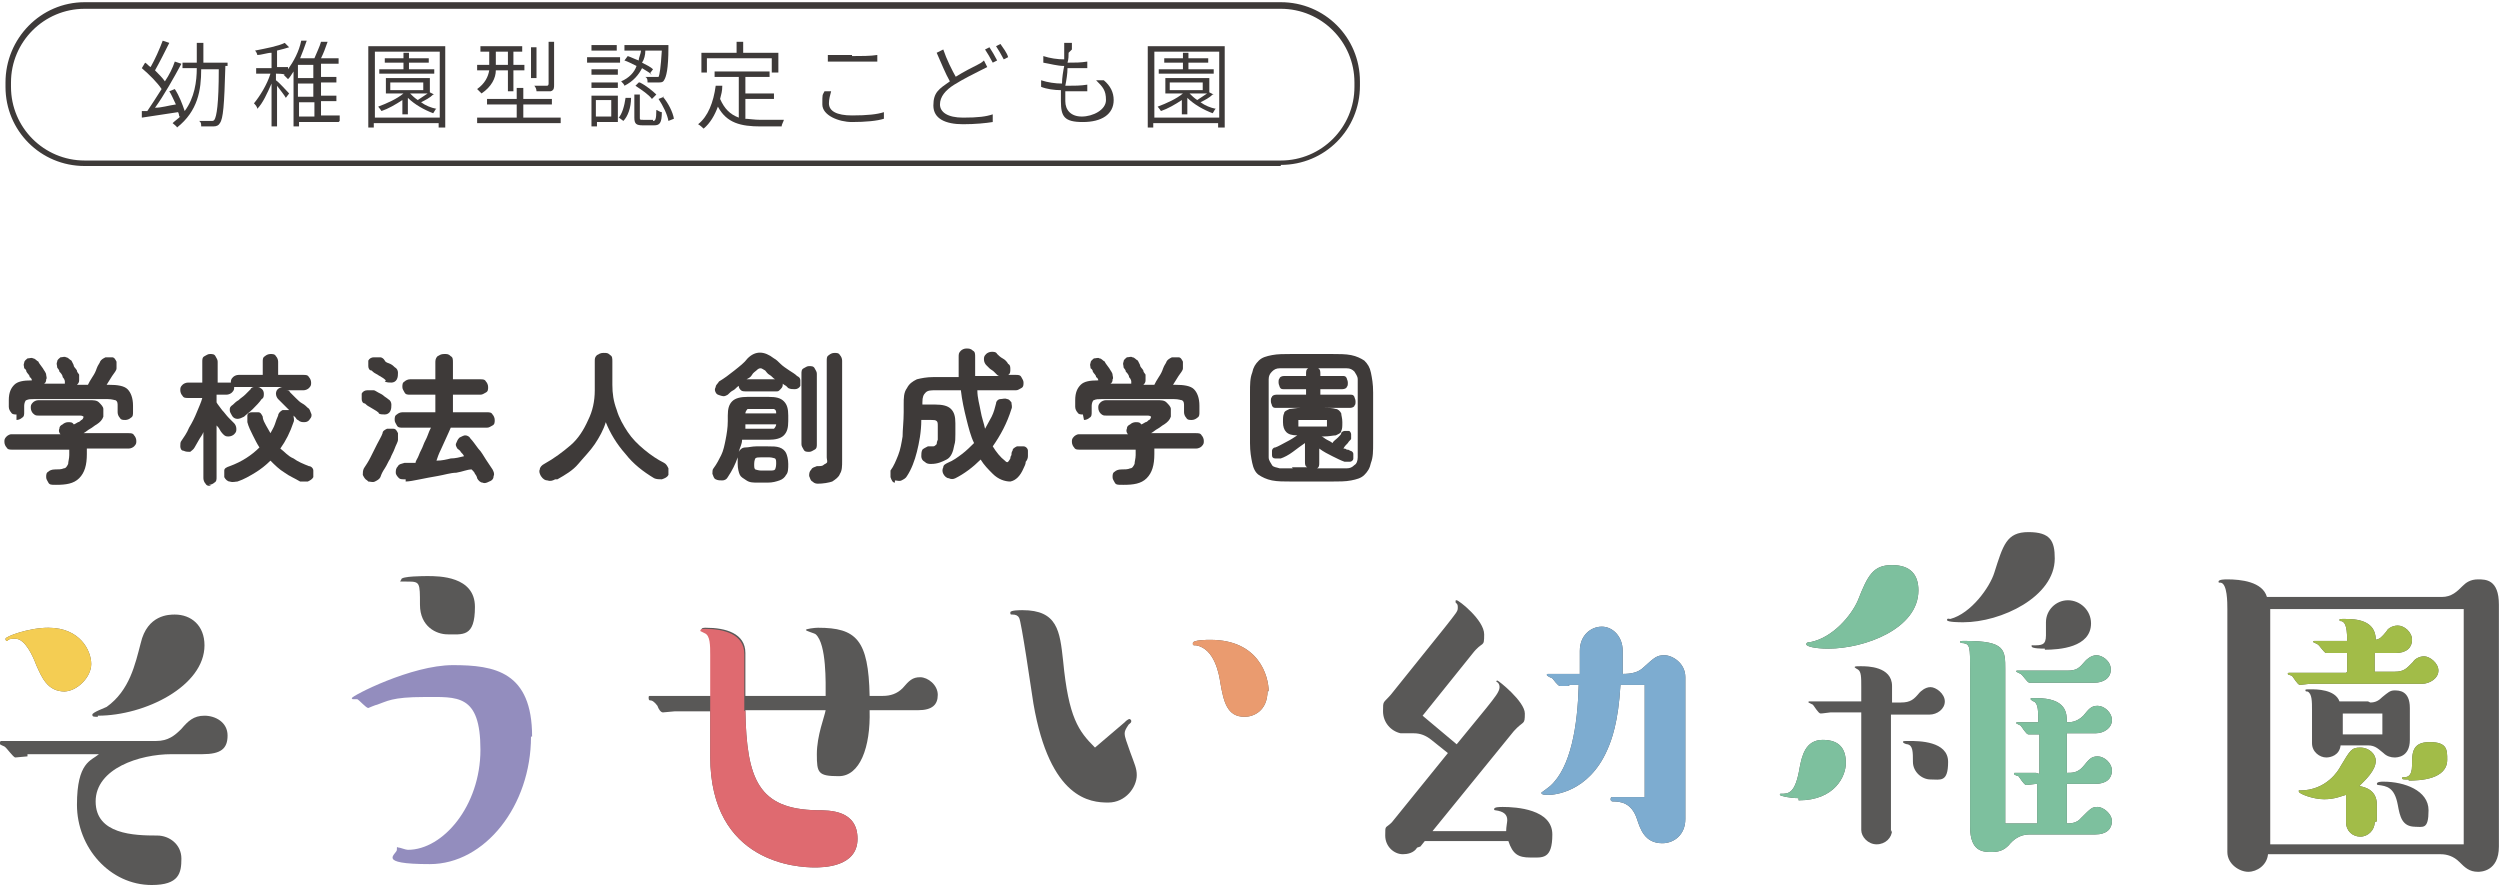 <?xml version="1.0" encoding="UTF-8"?>
<svg xmlns="http://www.w3.org/2000/svg" version="1.1" viewBox="0 0 227.4 80.7">
  <defs>
    <style>
      .cls-1 {
        fill: #7dc09e;
      }

      .cls-2 {
        fill: #df6a70;
      }

      .cls-3 {
        fill: #a2bc48;
      }

      .cls-4 {
        fill: #595857;
      }

      .cls-5 {
        fill: #ea9b6f;
      }

      .cls-6 {
        fill: #3e3a39;
      }

      .cls-7 {
        fill: #7dacd0;
      }

      .cls-8 {
        fill: #938dbe;
      }

      .cls-9 {
        fill: #f4cd53;
      }
    </style>
  </defs>
  <!-- Generator: Adobe Illustrator 28.7.3, SVG Export Plug-In . SVG Version: 1.2.0 Build 164)  -->
  <g>
    <g id="_レイヤー_1" data-name="レイヤー_1">
      <g id="_レイヤー_1-2">
        <path class="cls-6" d="M116.5,15.1H7.7C3.7,15.1.5,11.9.5,7.9v-.4C.5,3.5,3.7.2,7.7.2h108.8c4,0,7.2,3.2,7.2,7.2v.4c0,4-3.2,7.2-7.2,7.2h0ZM7.7.8C4,.8,1,3.8,1,7.5v.4c0,3.7,3,6.7,6.7,6.7h108.8c3.7,0,6.7-3,6.7-6.7v-.4c0-3.7-3-6.7-6.7-6.7H7.7Z"/>
        <g>
          <path class="cls-6" d="M20.5,6c-.1,3.6-.2,4.8-.5,5.2-.1.2-.3.3-.6.3-.3,0-.7,0-1.1,0,0-.2,0-.4-.2-.5.5,0,.9,0,1.1,0,.2,0,.2,0,.3-.1.2-.3.4-1.4.4-4.6h-1.6c0,1.9-.3,3.8-2.2,5.3,0-.1-.3-.3-.4-.4.2-.2.5-.4.7-.6h-.1c0,0,0-.2-.1-.4l-3.3.5v-.6c0,0,.5,0,.5,0,.4-.6.8-1.2,1.3-2-.4-.6-1.1-1.3-1.8-1.9l.3-.5c.2.1.3.3.5.4.4-.7.8-1.6,1.1-2.4l.6.2c-.4.8-.9,1.8-1.3,2.5.3.3.7.7.9,1,.4-.6.7-1.2.9-1.8l.6.2c-.7,1.3-1.6,2.9-2.4,4,.6,0,1.2-.2,1.9-.3-.2-.4-.4-.9-.6-1.2l.5-.2c.4.6.7,1.4.9,2,.9-1.2,1.1-2.7,1.1-3.9h0c0,0-1.3,0-1.3,0v-.5h1.3v-1.8h.6v1.8h2.2s0,.3,0,.3Z"/>
          <path class="cls-6" d="M30.8,11.1h-3.6v.4h-.5v-5c-.2.3-.3.5-.5.7,0,0-.3-.3-.4-.4h.1c0-.1-.8-.1-.8-.1v.6c.3.2,1,1,1.2,1.2l-.3.4c-.1-.2-.5-.7-.8-1.1v3.7h-.5v-3.9c-.4.9-.8,1.8-1.3,2.3,0-.2-.2-.4-.3-.5.5-.6,1.2-1.7,1.5-2.7h-1.3v-.5h1.4v-1.4c-.4,0-.9.2-1.3.2,0-.1-.1-.3-.2-.4,1-.2,2.1-.4,2.7-.7l.4.4c-.3.1-.7.2-1.1.3v1.5h1v.2c.5-.7,1-1.6,1.2-2.6h.5c-.2.6-.4,1.1-.6,1.6h1.3c.2-.5.5-1.1.6-1.5h.6c-.2.6-.4,1.1-.6,1.5h1.6v.5h-1.6v1.2h1.4v.5h-1.4v1.2h1.4v.5h-1.4v1.3h1.7s0,.5,0,.5ZM28.5,5.9h-1.4v1.2h1.4v-1.2ZM28.5,7.6h-1.4v1.2h1.4v-1.2ZM27.2,10.6h1.4v-1.3h-1.4v1.3Z"/>
          <path class="cls-6" d="M40.5,4.2v7.4h-.6v-.4h-5.9v.4h-.5v-7.4h7ZM40,10.7v-6h-5.9v6h5.9ZM39.4,8.6c-.3.3-.7.5-1.1.7.4.3.9.5,1.4.6-.1,0-.2.3-.3.4-.8-.3-1.7-.8-2.3-1.4v1.5h-.5v-1.3c-.6.4-1.3.8-1.9,1,0,0-.2-.3-.3-.4.8-.3,1.7-.7,2.3-1.2h-1.6v-1.4h4v1.3h0s.4.2.4.2h0ZM39.5,6.7h-5v-.4h2.2v-.6h-1.7v-.4h1.7v-.5h.5v.5h1.8v.4h-1.8v.6h2.3s0,.4,0,.4ZM35.5,8.2h3v-.7h-3v.7ZM37.3,8.5c.2.2.4.4.7.6.3-.2.6-.4.9-.6h-1.5Z"/>
          <path class="cls-6" d="M51,10.7v.5h-7.6v-.5h3.6v-1.2h-2.7v-.5h2.7v-1h.6v1h2.6v.5h-2.6v1.2s3.5,0,3.5,0ZM45.1,6.4c0,.7-.4,1.5-1.3,2.1,0,0-.3-.3-.4-.4.7-.5,1-1.1,1.1-1.7h-1.1v-.5h1.1v-1.2h-.8v-.5h3.8v.5h-.8v1.2h1v.5h-1v1.9h-.5v-1.9s-1.1,0-1.1,0ZM45.1,5.9h1.1v-1.2h-1.1v1.2ZM48.8,7.1h-.5v-2.8h.5v2.8ZM50.4,7.7c0,.3,0,.5-.3.6-.2,0-.7,0-1.3,0,0-.2-.1-.4-.2-.5.5,0,.9,0,1.1,0,.1,0,.2,0,.2-.2v-3.8h.5v3.8h0Z"/>
          <path class="cls-6" d="M56.4,5.7h-3v-.5h3v.5ZM56.2,11.1h-1.9v.4h-.5v-2.8h2.4v2.4h0ZM56.2,6.8h-2.4v-.5h2.4v.5ZM53.8,7.5h2.4v.5h-2.4v-.5ZM56.1,4.6h-2.3v-.5h2.3v.5ZM54.2,9.1v1.5h1.4v-1.5h-1.4ZM56.2,10.8c.4-.4.6-1.2.7-1.9h.5c0,.9-.3,1.7-.7,2.1l-.4-.3ZM59.3,6.8c-.2-.2-.6-.4-.9-.6-.3.6-.8,1.2-1.6,1.6,0-.1-.2-.3-.3-.4.7-.3,1.2-.8,1.4-1.4-.4-.2-.8-.4-1.1-.5l.3-.4c.3.1.7.3,1,.4,0-.3.2-.6.2-.9h-1.5v-.5h4s0,.2,0,.2c0,2-.2,2.7-.4,3-.1.2-.3.2-.5.2-.2,0-.6,0-1,0,0-.2,0-.4-.2-.5.4,0,.8,0,.9,0,.1,0,.2,0,.3,0,.1-.2.2-.8.3-2.4h-1.5c0,.4-.1.8-.3,1.1.4.2.8.4,1,.6l-.3.4h0ZM59.4,11c.2,0,.3-.1.3-1,.1,0,.3.2.5.2,0,1-.2,1.2-.7,1.2h-1c-.6,0-.8-.1-.8-.7v-2.1h.5v2.1c0,.2,0,.2.3.2h.9ZM58.2,7.5c.6.3,1.2.8,1.5,1.1l-.4.4c-.3-.4-.9-.8-1.5-1.2l.3-.3h0ZM60.3,8.8c.5.6.9,1.4,1,2l-.5.2c-.1-.6-.5-1.4-.9-2l.5-.2h0Z"/>
          <path class="cls-6" d="M67.7,10.8c.4,0,.9.1,1.5.1s1.8,0,2.1,0c0,.1-.2.4-.2.6h-1.9c-1.8,0-3.1-.3-3.9-1.8-.3.8-.7,1.5-1.3,2,0,0-.3-.3-.5-.4.9-.7,1.4-2,1.6-3.5h.6c0,.5-.1.8-.2,1.2.4.9.9,1.4,1.7,1.7v-3.7h-2.2v-.5h5v.5h-2.2v1.5h2.6v.5h-2.6v1.8h0ZM64.4,6.6h-.6v-1.8h3.2v-1h.6v1h3.2v1.8h-.6v-1.3h-5.9v1.3h0Z"/>
          <path class="cls-6" d="M75.4,9.4c0,.7.7,1.1,2.1,1.1s2.3-.1,2.9-.3v.6c-.6.2-1.7.3-2.9.3s-2.7-.6-2.7-1.6,0-.8.2-1.2h.6c-.1.4-.2.7-.2,1.1ZM77.5,5.1c.8,0,1.7,0,2.3-.1v.6c-.6,0-1.5,0-2.3,0s-1.6,0-2.2,0v-.6c.6,0,1.4,0,2.2,0Z"/>
          <path class="cls-6" d="M86.9,7c.8-.5,1.6-.9,2-1.1.2-.1.4-.2.6-.4l.3.6c-.2.1-.4.2-.6.3-.6.3-1.6.8-2.4,1.3-.8.5-1.3,1.1-1.3,1.8s.7,1.2,2.1,1.2,2.1-.1,2.7-.3v.7c-.6.1-1.6.2-2.7.2-1.6,0-2.7-.5-2.7-1.7s.5-1.5,1.5-2.2c-.4-.7-.8-1.7-1.2-2.6l.6-.3c.3.9.8,1.9,1.2,2.6h0ZM90.7,5.5l-.4.2c-.2-.4-.5-.9-.7-1.2l.4-.2c.2.3.5.8.7,1.2h0ZM91.7,5.2l-.4.2c-.2-.4-.5-.9-.7-1.2l.4-.2c.2.3.6.8.7,1.2h0Z"/>
          <path class="cls-6" d="M97.2,4.8c0,.2,0,.6-.1.9h0c.7,0,1.2,0,1.8-.1v.6c-.6,0-1.1,0-1.8,0h0c0,.5-.1,1.1-.2,1.6h.2c.6,0,1.2,0,1.8-.1v.6c-.6,0-1.1,0-1.7,0h-.3c0,.4,0,.7,0,.9,0,.8.5,1.4,1.5,1.4s2.2-.6,2.2-1.5-.3-1.2-.9-1.8h.7c.6.5.9,1.1.9,1.8,0,1.3-1.1,2-2.8,2s-2-.5-2-1.9,0-.6,0-1c-.6,0-1.3-.1-1.8-.3v-.6c.6.2,1.3.3,1.9.3,0-.5.1-1.1.2-1.6-.6,0-1.3-.2-1.9-.3v-.6c.6.2,1.3.3,1.9.3,0-.4,0-.7,0-.9,0-.3,0-.4,0-.6h.7c0,.3,0,.4,0,.6h0Z"/>
          <path class="cls-6" d="M111.4,4.2v7.4h-.6v-.4h-5.9v.4h-.5v-7.4h7,0ZM110.9,10.7v-6h-5.9v6h5.9ZM110.3,8.6c-.3.3-.7.5-1.1.7.4.3.9.5,1.4.6-.1,0-.2.3-.3.4-.8-.3-1.7-.8-2.3-1.4v1.5h-.5v-1.3c-.6.4-1.3.8-1.9,1,0,0-.2-.3-.3-.4.8-.3,1.7-.7,2.3-1.2h-1.6v-1.4h4v1.3h0s.4.2.4.2h0ZM110.4,6.7h-5v-.4h2.2v-.6h-1.7v-.4h1.7v-.5h.5v.5h1.8v.4h-1.8v.6h2.3v.4ZM106.4,8.2h3v-.7h-3v.7ZM108.2,8.5c.2.2.4.4.7.6.3-.2.6-.4.9-.6h-1.5Z"/>
        </g>
      </g>
      <g>
        <path class="cls-6" d="M5,44.1c-.3,0-.5,0-.6-.2s-.2-.3-.2-.5c0-.2,0-.4.2-.5.1-.1.3-.2.6-.2.3,0,.6,0,.8-.1.2,0,.3-.2.4-.4,0-.2.1-.5.1-.8s0-.3,0-.5H1.1c-.2,0-.4,0-.5-.2-.1-.1-.2-.3-.2-.5s0-.3.2-.5c.1-.1.3-.2.4-.2h4.5s0,0,0,0c0,0,0,0,0,0-.1-.1-.2-.3-.1-.5,0-.2.1-.3.3-.4.1-.1.3-.2.5-.2.2,0,.4,0,.5.2,0,0,0,0,0,0,0,0,0,0,0,0,.1,0,.2-.1.4-.2.1,0,.2-.1.3-.2.1,0,.2-.2.2-.3,0,0-.1-.1-.3-.1h-3.8c-.2,0-.3,0-.5-.2-.1-.1-.2-.3-.2-.5s0-.3.2-.5c.1-.1.3-.2.5-.2h4.6c.4,0,.7,0,.9.2.2.2.4.4.4.6,0,.2,0,.5,0,.7-.1.3-.3.5-.6.7-.2.1-.4.3-.6.4-.2.1-.4.3-.6.4h4.1c.2,0,.4,0,.5.2.1.1.2.3.2.5s0,.3-.2.5c-.1.1-.3.2-.5.2h-3.8c0,.2,0,.4,0,.5,0,1-.2,1.7-.7,2.2s-1.2.6-2.1.6ZM1.5,37.7c-.2,0-.4,0-.5-.2-.1-.1-.2-.3-.2-.5v-.6c0-.7.2-1.1.5-1.4.3-.3.8-.4,1.6-.4,0,0,0,0,0,0s0,0,0,0c0,0,0-.2-.2-.3,0-.2-.2-.3-.3-.5,0-.2-.2-.3-.2-.3,0-.2-.1-.3,0-.5,0-.2.2-.3.3-.4.2,0,.4-.1.5,0,.2,0,.3.2.5.3,0,.1.2.3.4.6.1.2.3.4.3.6,0,.1.1.3,0,.4,0,.1,0,.3-.2.4h1.9s0,0,0-.1,0,0,0-.1c0,0,0-.2-.2-.4,0-.2-.2-.4-.3-.5,0-.2-.2-.3-.2-.4,0-.2-.1-.3,0-.5,0-.2.2-.3.3-.4.2,0,.4-.1.5,0,.2,0,.3.2.5.3,0,0,.1.2.2.4,0,.2.2.3.3.5,0,.2.2.3.2.4,0,.1,0,.3,0,.5,0,.2-.1.3-.2.4h1c.1-.2.2-.4.4-.7.2-.3.3-.5.4-.8.1-.3.3-.5.3-.6.1-.2.3-.3.5-.4.2,0,.4,0,.6,0,.2,0,.3.2.4.4,0,.2,0,.4,0,.6,0,.2-.2.4-.4.7-.2.3-.3.5-.5.8h.2c.8,0,1.4.1,1.7.4.3.3.5.8.5,1.5v.6c0,.2,0,.4-.2.5-.1.1-.3.2-.5.2s-.4,0-.5-.2c-.1-.1-.2-.3-.2-.5v-.6c0-.2,0-.4-.2-.5-.1,0-.3-.1-.7-.1H3.1c-.3,0-.5,0-.7.1-.1,0-.2.3-.2.5v.6c0,.2,0,.4-.2.5-.1.1-.3.2-.5.2Z"/>
        <path class="cls-6" d="M19.2,44.2c-.2,0-.4,0-.5-.2-.1-.1-.2-.3-.2-.5v-4.2c-.1.3-.3.5-.4.7s-.3.5-.4.7c-.1.2-.3.3-.4.4-.2,0-.4,0-.6-.1-.2,0-.3-.2-.3-.4s0-.4.1-.5c.2-.3.5-.7.7-1.2.3-.5.5-.9.7-1.4.2-.5.4-.9.5-1.3h0c0,0-1.3,0-1.3,0-.2,0-.4,0-.5-.2-.1-.1-.2-.3-.2-.5s0-.3.2-.5c.1-.1.3-.2.5-.2h1.3v-1.9c0-.2,0-.4.2-.5s.3-.2.5-.2.4,0,.5.2.2.3.2.5v1.9h.9c.1,0,.2,0,.3,0,0-.2,0-.3.2-.5.1-.1.3-.2.5-.2h2.2v-1.2c0-.2,0-.4.2-.5.1-.1.3-.2.5-.2s.4,0,.5.2c.1.1.2.3.2.5v1.2h2.3c.2,0,.4,0,.5.2.1.1.2.3.2.5s0,.3-.2.5c-.1.1-.3.2-.5.2h-1.6c.2,0,.3,0,.4.2.1.1.3.3.5.5.2.2.4.4.6.5s.4.3.5.4c.2.1.2.3.3.5s0,.4-.1.5c-.1.2-.3.3-.5.3-.2,0-.4,0-.6-.2,0,0-.1,0-.2-.2l-.2-.2c0,.2.1.4,0,.6-.3.9-.7,1.7-1.2,2.4.4.3.7.7,1.2.9.4.3.9.5,1.4.7.2,0,.4.2.4.4s0,.4,0,.6c-.1.2-.3.3-.5.4-.2,0-.4,0-.7,0-.5-.3-1-.5-1.4-.8-.5-.3-.9-.7-1.3-1.1-.4.4-.9.8-1.4,1.1-.5.3-1,.6-1.6.8-.2,0-.4.1-.7,0-.2,0-.4-.2-.5-.4,0-.2,0-.4,0-.6,0-.2.2-.3.5-.4,1.1-.4,2-1,2.7-1.7-.2-.3-.4-.7-.6-1.1-.2-.4-.4-.8-.5-1.2,0-.2,0-.4,0-.6,0-.2.2-.3.4-.3.2,0,.4,0,.6,0,.2,0,.3.2.4.4,0,.3.2.6.3.8s.3.5.4.7c.1-.2.3-.5.4-.8.1-.3.2-.6.3-.8,0-.2.2-.4.4-.5.2,0,.4,0,.6,0,0,0,0,0,0,0-.2-.2-.3-.3-.5-.5s-.3-.3-.5-.5c-.1-.1-.2-.3-.2-.5,0-.2.1-.4.3-.5,0,0,.2-.1.3-.1h-2.3c.1,0,.2,0,.3.1.2.1.3.3.3.5,0,.2,0,.4-.2.5-.2.3-.5.6-.8.9-.3.3-.6.5-.8.7-.2.1-.4.2-.6.2-.2,0-.4-.1-.5-.3-.1-.2-.2-.3-.2-.5,0-.2,0-.3.3-.5.1-.1.3-.3.5-.4.2-.2.4-.3.6-.5.2-.2.4-.4.5-.5,0-.1.2-.2.3-.2h-1.5c-.1,0-.2,0-.3,0,0,.2,0,.3-.2.5-.1.1-.3.2-.5.2h-.9v.7c.1.2.3.4.5.7.2.2.4.5.6.7s.4.4.5.5c.1.1.2.3.2.5,0,.2,0,.3-.2.5-.1.1-.3.2-.5.2-.2,0-.3,0-.5-.2,0,0-.2-.2-.3-.4s-.2-.3-.3-.4v4.7c0,.2,0,.4-.2.5-.1.1-.3.2-.5.2Z"/>
        <path class="cls-6" d="M34.5,37.6c0,0-.2-.2-.4-.3-.2-.1-.3-.2-.5-.3s-.3-.2-.4-.3c-.2,0-.3-.2-.3-.4,0-.2,0-.4,0-.5.1-.2.3-.3.5-.3.2,0,.4,0,.6,0,.1,0,.2.1.4.2.2.1.4.2.5.3s.3.2.4.3c.2.1.3.3.3.5,0,.2,0,.4-.1.6-.1.2-.3.3-.5.3s-.4,0-.6-.1ZM33.4,43.7c-.2-.1-.3-.3-.4-.5,0-.2,0-.4.1-.6.2-.3.4-.6.6-1s.4-.8.6-1.2c.2-.4.4-.7.5-1,0-.2.2-.3.4-.4.2,0,.4,0,.6,0,.2,0,.3.2.4.4,0,.2,0,.4,0,.6,0,.2-.2.5-.3.8-.1.3-.3.6-.4.9-.2.3-.3.6-.5.9-.2.3-.3.5-.4.8-.1.2-.3.3-.5.4s-.4,0-.6,0ZM35.1,34.6c0,0-.2-.2-.4-.3-.2-.1-.3-.2-.5-.3s-.3-.2-.4-.3c-.2,0-.3-.2-.3-.4s0-.4,0-.5c.1-.2.3-.3.5-.3s.4,0,.6,0c.1,0,.3.1.4.3s.3.2.5.3c.2.1.3.2.4.3.2.1.3.3.3.5,0,.2,0,.4-.1.6-.1.2-.3.3-.5.3-.2,0-.4,0-.6-.1ZM36.9,43.6c-.3,0-.5,0-.6-.1s-.3-.3-.3-.5c0-.2,0-.4.2-.6.1-.2.3-.2.6-.3.1,0,.3,0,.5,0,.2,0,.4,0,.5,0,0-.2.2-.4.3-.7.1-.3.3-.6.4-.9.1-.3.3-.6.4-.9.1-.3.2-.5.3-.7h-2.6c-.2,0-.4,0-.5-.2s-.2-.3-.2-.5,0-.4.2-.5c.1-.1.3-.2.5-.2h3v-1.6h-2.3c-.2,0-.4,0-.5-.2s-.2-.3-.2-.5,0-.4.2-.5c.1-.1.3-.2.5-.2h2.3v-1.5c0-.2,0-.4.2-.6.2-.1.3-.2.6-.2s.4,0,.6.2c.2.1.2.3.2.6v1.5h2.5c.2,0,.4,0,.5.2.1.1.2.3.2.5s0,.4-.2.5-.3.2-.5.2h-2.5v1.6h3.1c.2,0,.4,0,.5.2.1.1.2.3.2.5s0,.4-.2.5-.3.2-.5.2h-3.3c-.1.2-.2.5-.4.9-.2.4-.3.7-.5,1.1-.2.4-.3.7-.4,1,.5,0,.9-.1,1.3-.2.4,0,.8-.1,1.2-.2,0-.1-.2-.3-.3-.4,0-.1-.2-.2-.3-.3-.1-.2-.2-.3-.1-.5s.1-.3.3-.5c.2-.1.4-.2.5-.2.2,0,.4.1.5.3.2.2.4.5.7.9.3.3.5.7.7,1,.2.3.4.6.6.9.1.2.2.4.1.6,0,.2-.1.4-.4.5-.2.1-.4.2-.6.1-.2,0-.4-.2-.5-.4,0-.1-.1-.3-.2-.4,0-.1-.2-.3-.3-.4-.4,0-.8.2-1.4.3-.5,0-1.1.2-1.7.3-.6.1-1.1.2-1.6.3s-1,.2-1.3.2Z"/>
        <path class="cls-6" d="M50.5,43.6c-.2.1-.4.2-.7.1-.2,0-.4-.1-.6-.4-.1-.2-.2-.4-.1-.6,0-.2.2-.4.4-.5.9-.5,1.7-1.1,2.4-1.7s1.2-1.4,1.6-2.3c.4-.8.6-1.7.6-2.7v-2.6c0-.3,0-.4.2-.6.2-.1.3-.2.6-.2s.4,0,.6.2c.2.1.2.3.2.6v2.1c0,.8.1,1.5.4,2.3.2.7.6,1.4,1,2,.4.6.9,1.1,1.5,1.6s1.2.9,1.8,1.2c.2.1.3.3.4.5,0,.2,0,.4,0,.6-.1.2-.3.3-.6.4-.2,0-.5,0-.7-.1-1-.6-1.9-1.3-2.6-2.2-.8-.9-1.4-1.9-1.8-2.9-.2.7-.6,1.4-1,2-.4.6-1,1.2-1.5,1.8s-1.2,1-1.9,1.4Z"/>
        <path class="cls-6" d="M69,43.9c-.5,0-.8,0-1.1-.2s-.5-.3-.6-.5-.2-.6-.2-1,0-.4,0-.6c-.2.6-.5,1.2-.9,1.8-.1.2-.3.3-.5.3s-.4,0-.6-.1c-.2-.1-.2-.3-.3-.5,0-.2,0-.4.1-.5.3-.4.5-.8.7-1.2.2-.4.3-.9.4-1.4.1-.5.2-1.1.2-1.7v-.5c0-.6.1-1,.4-1.3.3-.3.8-.4,1.4-.4h1.9c.7,0,1.1.1,1.4.4.3.3.4.7.4,1.3v.5c0,.6-.1,1-.4,1.3-.3.3-.8.4-1.4.4h-2.4c0,.4-.2.7-.3,1.1.1-.2.3-.4.6-.4.3,0,.6-.1,1-.1h1c.5,0,.8,0,1.1.1s.5.3.6.5c.1.2.2.6.2,1s0,.8-.2,1c-.1.2-.3.4-.6.5s-.6.2-1.1.2h-1ZM66.2,35.9c-.2.1-.3.2-.6.1s-.4-.1-.5-.3c-.1-.2-.1-.3,0-.5,0-.2.2-.3.3-.5.5-.3.9-.6,1.4-1,.5-.4.9-.7,1.2-1.1.7-.7,1.5-.7,2.4,0,.2.1.4.3.6.5.2.2.5.4.8.6.3.2.5.3.7.5.2.1.3.2.3.4,0,.2,0,.3,0,.5-.1.2-.3.3-.5.3s-.4,0-.6-.1c0,0-.1-.1-.2-.2,0,0-.2-.1-.3-.2,0,0,0,0,0,0h0c0,.2,0,.3-.2.5s-.2.2-.4.2h-2.8c-.1,0-.3,0-.4-.1s-.2-.2-.2-.4c-.2.1-.3.3-.5.4-.2.1-.3.2-.5.4ZM67.8,39h2.1c.3,0,.4,0,.5,0,0,0,.2-.2.2-.4h-2.8v.2c0,0,0,.2,0,.2ZM67.8,37.6h2.8c0-.2,0-.3-.2-.4-.1,0-.3,0-.5,0h-1.4c-.3,0-.4,0-.5,0,0,0-.2.2-.2.4ZM67.9,34.5h2.6c-.2-.1-.3-.3-.5-.4-.2-.1-.3-.3-.4-.4-.2-.1-.3-.2-.4-.2s-.2,0-.4.2c-.1.1-.3.2-.4.4s-.3.3-.5.4ZM69.2,42.8h.8c.3,0,.4,0,.5-.1,0,0,.1-.2.1-.5s0-.4-.1-.5c0,0-.3-.1-.5-.1h-.8c-.2,0-.4,0-.5.1,0,0-.1.2-.1.5s0,.4.1.5c0,0,.3.1.5.1ZM73.6,41.1c-.2,0-.4,0-.5-.2s-.2-.3-.2-.5v-6.4c0-.2,0-.4.2-.5s.3-.2.5-.2.4,0,.5.2.2.3.2.5v6.4c0,.2,0,.4-.2.5s-.3.2-.5.2ZM74.5,44c-.2,0-.4,0-.6-.2-.2-.1-.2-.3-.3-.5,0-.2,0-.4.2-.6.1-.2.3-.2.5-.3.3,0,.5,0,.6-.1s.2-.1.3-.2,0-.3,0-.5v-8.8c0-.2,0-.4.2-.5.1-.1.3-.2.5-.2s.4,0,.5.2c.1.1.2.3.2.5v9.1c0,.5,0,.9-.2,1.2-.1.3-.4.5-.7.7-.3.1-.8.2-1.4.2Z"/>
        <path class="cls-6" d="M81.4,43.9c-.2,0-.3-.2-.4-.5,0-.2,0-.4,0-.6.3-.4.5-.9.7-1.4.2-.5.3-1.1.4-1.7,0-.6.1-1.4.1-2.2v-.7c0-.6,0-1.1.3-1.5.2-.4.5-.6.9-.8.4-.1.9-.2,1.5-.2h2.3c0-.3,0-.6,0-.9,0-.3,0-.6,0-.9s0-.4.2-.6c.1-.1.3-.2.5-.2s.4,0,.6.2c.2.1.2.3.2.6,0,.6,0,1.2,0,1.7h2.2c0,0-.1,0-.2-.1,0,0-.2-.2-.3-.3s-.3-.2-.4-.3c-.1-.1-.2-.2-.3-.3-.1-.1-.2-.3-.2-.5s0-.3.2-.5c.1-.1.3-.2.5-.2.2,0,.4,0,.5.2.1.1.3.3.5.4s.4.3.5.5c.2.1.2.3.2.5,0,.2,0,.4-.2.5,0,0,0,0,0,0,0,0,0,0-.1,0h.8c.2,0,.4,0,.5.2s.2.3.2.5,0,.4-.2.5-.3.2-.5.2h-3.5c0,.7.2,1.3.3,1.9.1.6.3,1.1.4,1.6.2-.4.4-.7.6-1.1s.3-.8.4-1.2c0-.2.2-.4.4-.4.2,0,.4-.1.6,0,.2,0,.3.2.4.3,0,.2.1.4,0,.6-.4,1.3-1,2.4-1.7,3.4.3.5.7,1,1.1,1.3.1.1.2.2.3.1,0,0,.1-.1.2-.3,0,0,0-.2.1-.3,0-.1,0-.3.1-.4,0-.2.2-.3.4-.4.2,0,.4,0,.6,0,.2,0,.4.2.4.4,0,.2,0,.4,0,.5,0,.2-.1.4-.2.5,0,.2-.1.4-.2.6-.3.7-.7,1.1-1.2,1.2-.5,0-1.1-.2-1.6-.7-.4-.4-.8-.8-1.1-1.3-.7.7-1.5,1.3-2.3,1.7-.2.1-.4.1-.6,0-.2,0-.4-.2-.5-.4-.1-.2-.1-.4,0-.6,0-.2.2-.3.4-.4.5-.2.9-.5,1.3-.8.4-.3.8-.7,1.1-1-.3-.6-.5-1.4-.7-2.2-.2-.8-.4-1.7-.5-2.6h-2.3c-.4,0-.7,0-.9.2s-.3.4-.3.9v.2h1.2c.6,0,1.1.1,1.4.4.3.3.4.7.4,1.3,0,.3,0,.7,0,1,0,.4,0,.7-.1,1-.1.6-.3,1.1-.7,1.3-.4.2-.8.4-1.4.4-.2,0-.4,0-.6-.2-.2-.1-.3-.3-.3-.5,0-.2,0-.4.1-.6.1-.1.3-.2.5-.3.2,0,.4,0,.5,0,.1,0,.2-.1.3-.2,0,0,0-.2.1-.4,0-.2,0-.4,0-.6,0-.2,0-.4,0-.6,0-.3,0-.4-.1-.5s-.3-.1-.5-.1h-.9c0,1.1-.2,2.1-.4,2.9-.2.8-.5,1.6-.9,2.2-.1.2-.3.3-.5.4s-.4,0-.6,0Z"/>
        <path class="cls-6" d="M102,44.1c-.3,0-.5,0-.6-.2s-.2-.3-.2-.5c0-.2,0-.4.2-.5.1-.1.3-.2.6-.2.3,0,.6,0,.8-.1.2,0,.3-.2.4-.4,0-.2.1-.5.1-.8s0-.3,0-.5h-5.1c-.2,0-.4,0-.5-.2-.1-.1-.2-.3-.2-.5s0-.3.2-.5c.1-.1.3-.2.4-.2h4.5s0,0,0,0c0,0,0,0,0,0-.1-.1-.2-.3-.1-.5,0-.2.1-.3.3-.4.1-.1.3-.2.5-.2.2,0,.4,0,.5.2,0,0,0,0,0,0,0,0,0,0,0,0,.1,0,.2-.1.4-.2.1,0,.2-.1.3-.2.1,0,.2-.2.2-.3,0,0-.1-.1-.3-.1h-3.8c-.2,0-.3,0-.5-.2-.1-.1-.2-.3-.2-.5s0-.3.2-.5c.1-.1.3-.2.5-.2h4.6c.4,0,.7,0,.9.2.2.2.4.4.4.6,0,.2,0,.5,0,.7-.1.3-.3.5-.6.7-.2.1-.4.3-.6.4-.2.1-.4.3-.6.4h4.1c.2,0,.4,0,.5.2.1.1.2.3.2.5s0,.3-.2.5c-.1.1-.3.2-.5.2h-3.8c0,.2,0,.4,0,.5,0,1-.2,1.7-.7,2.2s-1.2.6-2.1.6ZM98.5,37.7c-.2,0-.4,0-.5-.2-.1-.1-.2-.3-.2-.5v-.6c0-.7.2-1.1.5-1.4.3-.3.8-.4,1.6-.4,0,0,0,0,0,0s0,0,0,0c0,0,0-.2-.2-.3,0-.2-.2-.3-.3-.5,0-.2-.2-.3-.2-.3,0-.2-.1-.3,0-.5,0-.2.2-.3.3-.4.2,0,.4-.1.5,0,.2,0,.3.2.5.3,0,.1.2.3.4.6.1.2.3.4.3.6,0,.1.1.3,0,.4,0,.1,0,.3-.2.4h1.9s0,0,0-.1,0,0,0-.1c0,0,0-.2-.2-.4,0-.2-.2-.4-.3-.5,0-.2-.2-.3-.2-.4,0-.2-.1-.3,0-.5,0-.2.2-.3.3-.4.2,0,.4-.1.5,0,.2,0,.3.2.5.3,0,0,.1.2.2.4,0,.2.2.3.3.5,0,.2.2.3.2.4,0,.1,0,.3,0,.5,0,.2-.1.3-.2.4h1c.1-.2.2-.4.4-.7.2-.3.3-.5.4-.8.1-.3.3-.5.3-.6.1-.2.3-.3.5-.4.2,0,.4,0,.6,0,.2,0,.3.2.4.4,0,.2,0,.4,0,.6,0,.2-.2.4-.4.7-.2.3-.3.5-.5.8h.2c.8,0,1.4.1,1.7.4.3.3.5.8.5,1.5v.6c0,.2,0,.4-.2.5-.1.1-.3.2-.5.2s-.4,0-.5-.2c-.1-.1-.2-.3-.2-.5v-.6c0-.2,0-.4-.2-.5-.1,0-.3-.1-.7-.1h-6.6c-.3,0-.5,0-.7.1-.1,0-.2.3-.2.5v.6c0,.2,0,.4-.2.5-.1.1-.3.2-.5.2Z"/>
        <path class="cls-6" d="M117.5,43.8c-.7,0-1.3,0-1.8-.1s-.9-.3-1.2-.5-.5-.6-.6-1.1-.2-1-.2-1.8v-4.6c0-.7,0-1.3.2-1.8.1-.5.3-.8.6-1.1s.7-.4,1.2-.5,1.1-.1,1.8-.1h3.6c.7,0,1.3,0,1.8.1s.9.3,1.2.5c.3.3.5.6.6,1.1.1.5.2,1,.2,1.8v4.6c0,.7,0,1.3-.2,1.8-.1.5-.3.8-.6,1.1-.3.3-.7.4-1.2.5s-1.1.1-1.8.1h-3.6ZM117.5,42.5h1.4c-.2-.1-.2-.3-.2-.5v-1.7c-.3.2-.7.5-1.1.8s-.8.5-1.1.6c-.2,0-.3,0-.5,0-.2,0-.3-.1-.3-.3,0-.1,0-.3,0-.4,0-.1.1-.3.3-.3.3-.1.6-.3,1-.5.4-.2.7-.4,1-.6-.5,0-.8-.1-1-.3-.2-.2-.3-.5-.3-.9s0-.6.1-.8c0-.2.3-.3.5-.4.2,0,.6-.1,1-.1h2.1c.5,0,.8,0,1.1.1.2,0,.4.2.5.4,0,.2.1.4.1.8s0,.6-.1.8c0,.2-.3.3-.5.4-.2,0-.6.1-1.1.1h-.2c.1,0,.3.2.5.3s.4.2.5.3c.1-.2.3-.3.5-.5s.3-.3.3-.4c0-.1.2-.2.3-.2s.3,0,.4,0c.1,0,.2.2.2.3s0,.3,0,.4c0,.1-.2.2-.3.4-.2.2-.3.3-.4.5.1,0,.2,0,.3.1.1,0,.2,0,.3.1.1,0,.3.1.3.3,0,.1,0,.3,0,.4,0,.2-.2.3-.3.3-.2,0-.3,0-.5,0-.3-.1-.7-.3-1.1-.5-.4-.2-.8-.4-1.2-.7v1.3c0,.2,0,.4-.2.5h1.5c.5,0,.9,0,1.2,0,.3,0,.5-.1.7-.3.2-.1.3-.4.3-.7,0-.3,0-.7,0-1.2v-4.7c0-.5,0-.9,0-1.2s-.2-.5-.3-.7c-.2-.2-.4-.3-.7-.3-.3,0-.7,0-1.2,0h-1.4c.2.1.2.3.2.5v.2h2c.2,0,.3,0,.4.2,0,.1.1.2.1.4s0,.3-.1.4c0,.1-.2.2-.4.2h-2v.5h2.7c.2,0,.3,0,.4.2,0,.1.1.2.1.4s0,.3-.1.4c0,.1-.2.2-.4.2h-6.7c-.2,0-.3,0-.4-.2,0-.1-.1-.2-.1-.4s0-.3.1-.4c0-.1.2-.2.4-.2h2.7v-.5h-2c-.2,0-.3,0-.4-.2,0-.1-.1-.2-.1-.4s0-.3.1-.4c0-.1.2-.2.4-.2h2v-.2c0-.2,0-.4.2-.5h-1.4c-.5,0-.9,0-1.2,0-.3,0-.5.1-.7.3s-.3.4-.3.7,0,.7,0,1.2v4.7c0,.5,0,.9,0,1.2,0,.3.2.5.3.7s.4.2.7.3c.3,0,.7,0,1.2,0ZM118.4,38.8h1.9c.2,0,.3,0,.4,0,0,0,0-.1,0-.3s0-.2,0-.3c0,0-.2,0-.4,0h-1.9c-.2,0-.3,0-.3,0s0,.1,0,.3,0,.2,0,.3c0,0,.2,0,.3,0Z"/>
      </g>
      <g>
        <path class="cls-4" d="M2.5,68.8c-.2,0-.9.1-1.1.1-.2,0-.8-.9-1-1,0,0-.5-.2-.5-.3,0-.1.2-.2.2-.2h14.1c1.1,0,1.7-.5,2.3-1.1.6-.7,1.1-1.2,2.1-1.2s2.1.6,2.1,1.8-.6,1.7-2.3,1.7h-2.8c-2.9,0-6.9,1.3-6.9,4.3s3.5,3.1,5.6,3.1c1.1,0,2.2.8,2.2,2.1s-.2,2.4-2.7,2.4c-3.8,0-6.8-3.4-6.8-7.3s1.3-4,2-4.6H2.5ZM5.9,62.9c-1.6,0-2.1-1.3-2.6-2.4-.3-.8-1-2.4-1.9-2.4s-.6.2-.7.2-.2,0-.2-.2c0-.2,2.1-1,3.9-1,2.9,0,3.9,2.1,3.9,3.3s-1.3,2.5-2.5,2.5ZM8.9,65.2c-.4,0-.5,0-.5-.2s1.1-.6,1.3-.7c2.1-1.5,2.6-3.9,3.1-5.8.6-2.6,2.6-2.6,3.1-2.6,1.5,0,2.7,1,2.7,2.8,0,3.7-5.4,6.4-9.7,6.4Z"/>
        <path class="cls-4" d="M40.7,57.7c-1,0-2.5-.7-2.5-2.7s0-2.1-1.1-2.1-.6,0-.6-.2c0-.3,2.1-.3,2.4-.3,1,0,4.3,0,4.3,2.8s-1.1,2.5-2.6,2.5Z"/>
        <path class="cls-4" d="M80.3,63.3c.7,0,1.3-.2,1.8-.7.6-.7.9-1,1.6-1s1.6.7,1.6,1.6-.5,1.4-1.8,1.4h-4.4c.1,3.4-.9,6-2.8,6s-2-.3-2-2,.7-3.4.8-4h-7.3c.1,6.3,1.2,9,6.5,9.1,1.2,0,3.7,0,3.7,2.6s-3.2,2.6-3.9,2.6c-1.4,0-9.5-.3-9.5-10.1v-4.1h-3.2c-.2,0-.9.1-1.1.1s-.4-.3-.5-.6c-.3-.4-.5-.5-.7-.5,0,0-.1,0-.1-.2s0-.2.2-.2h5.5v-3.8c0-.9,0-1.8-.5-2,0,0-.4-.2-.4-.2,0-.2.2-.2.4-.2,1.8,0,3.6.5,3.6,2.3v3.9h7.3c0-1.1.1-4.7-.9-5.6-.1-.1-.9-.3-.9-.4s.8-.2,1.1-.2c3.5,0,4.6,1.1,4.7,6.2h1.2Z"/>
        <path class="cls-2" d="M67.8,64.6c.1,6.3,1.2,9,6.5,9.1,1.2,0,3.7,0,3.7,2.6s-3.2,2.6-3.9,2.6c-1.4,0-9.5-.3-9.5-10.1v-9.2c0-.9,0-1.8-.5-2,0,0-.4-.2-.4-.2,0-.2.2-.2.4-.2,1.8,0,3.6.5,3.6,2.3v5.2Z"/>
        <path class="cls-4" d="M102.4,65.6c.1-.1.3-.2.3-.2s.2,0,.2.2-.2.2-.3.4c-.2.3-.3.5-.3.7,0,.4.2.8.5,1.7.4,1.1.6,1.5.6,2.1,0,1.1-1,2.5-2.6,2.5s-5.3-.3-6.8-9c-.2-1.3-1.1-7.5-1.3-7.8-.1-.2-.3-.3-.6-.3-.2,0-.2,0-.2-.2,0-.2.9-.2,1.1-.2,3.2,0,3.4,1.9,3.7,4.6.5,5.2,1.4,6.4,2.9,7.9l2.7-2.3ZM115.3,62.8c0,1.9-1.3,2.4-2.1,2.4-1.6,0-1.9-1.4-2.2-3.1-.1-.7-.5-3.1-2.2-3.4-.3,0-.3,0-.3-.2,0-.3,1.3-.3,1.6-.3,4.4,0,5.3,3.3,5.3,4.7Z"/>
        <path class="cls-4" d="M128.9,77.1c-.3.5-.9.6-1.3.6-.8,0-1.6-.7-1.6-1.7s0-.6.6-1.2l5.1-6.3-1.5-1.2c-.5-.4-1-.6-1.6-.6s-1,0-1.2,0c-.9-.2-1.6-1-1.6-2s0-.7.7-1.5l4.9-6.1c1.1-1.4,1.2-1.5,1.2-1.8s0-.3-.2-.5c0,0,0,0,0-.1s0-.1.1-.1c.2,0,2.5,1.8,2.5,3.1s-.1.5-1.1,1.8l-4.5,5.6,3.1,2.6,2.7-3.3c.8-1,1.2-1.5,1.2-1.9s-.3-.5-.3-.5,0-.1.1-.1c.1,0,2.5,1.9,2.5,3s-.1.6-1,1.6l-7.4,9.1h6.7c0-.4.1-.8.1-1,0-.5-.3-.8-1.1-.9,0,0-.1,0-.1-.1,0-.2.5-.2.8-.2,1.2,0,4.5.2,4.5,2.5s-.9,2.1-2,2.1-1.6-.3-2-1.5h-7.6l-.4.5ZM142.8,62.4c-.1,0-.8,0-.9,0-.2,0-.6-.6-.7-.7,0,0-.5-.2-.5-.3s0-.1.2-.1h2.8v-2.1c0-1.4,1-2.2,2-2.2s1.9.9,1.9,2.2v1.2c0,.3,0,.6,0,.9.7,0,1.4-.1,1.9-.6,1-.9,1.2-1.1,1.9-1.1s1.9.7,1.9,2v12.9c0,1.4-1,2.2-2.1,2.2-1.6,0-2-1.3-2.3-2.2-.5-1.5-1.5-1.6-2.2-1.6,0,0-.2,0-.2-.2s.1-.2.2-.2h2.9v-10.2h-2.2c-.2,3.4-.8,5-1.2,5.9-1.7,3.9-4.9,4.1-5.3,4.1s-.7,0-.7-.2c0,0,.7-.5.8-.6,1.9-1.7,2.5-5.5,2.6-9.2h-1Z"/>
        <path class="cls-4" d="M163.6,72.6c-.8,0-1.7-.2-1.7-.3s0-.1.1-.1c.7,0,1.3,0,1.7-2.4.2-1,.5-2.5,2.1-2.5s2.1.9,2.1,2.1-1,3.4-4.3,3.4ZM166.3,59c-1.2,0-2-.2-2-.4s.3-.2.4-.2c2-.4,3.7-2.4,4.3-3.8.9-2.3,1.4-3.2,3.1-3.2s2.4.9,2.4,2.3c0,3.5-4.9,5.3-8.2,5.3ZM172.1,75.5c0,.7-.6,1.3-1.4,1.3s-1.4-.7-1.4-1.3v-10.7h-2.8c-.1,0-.7.1-.9.1s-.6-.7-.7-.8c0,0-.4-.2-.4-.2,0-.1,0-.1.1-.1h4.7v-1.3c0-.9,0-1.4-.3-1.6,0,0-.2-.1-.3-.2,0-.1.1-.1.6-.1s2.8,0,2.8,1.8v1.5h.8c.9,0,1.2-.3,1.7-.9.1-.1.5-.5,1-.5s1.3.6,1.3,1.3-.7,1.2-1.4,1.2h-3.5v10.7ZM175.6,70.9c-.8,0-1.6-.7-1.6-1.6s0-1.5-.5-1.6c-.1,0-.4-.1-.4-.2,0-.1,0-.1.6-.1.8,0,3.5,0,3.5,1.9s-.7,1.6-1.6,1.6ZM178.5,56.6c-.2,0-1.4,0-1.4-.2s.2-.1.3-.1c1.9-.5,3.6-2.9,4-4.2.8-2.5,1.1-3.7,3.1-3.7s2.4.8,2.4,2.4c0,3.5-4.9,5.8-8.3,5.8ZM185.5,70.4v-3.6c-.2,0-.8,0-1,0s-.6-.7-.7-.8c0,0-.4-.2-.4-.2,0-.1,0-.1.1-.1h1.9c0-1,0-1.7-.4-1.9-.1,0-.2-.1-.3-.2,0-.1,0-.1.5-.1,2.8,0,2.8,1.4,2.8,2.2.3,0,.9,0,1.5-.6.5-.6.7-.9,1.3-.9s1.3.6,1.3,1.3-.7,1.2-1.5,1.2h-2.6v3.6c.5,0,1,0,1.5-.6.5-.6.7-.9,1.3-.9s1.3.6,1.3,1.3-.5,1.2-1.5,1.2h-2.6v3.6c.3,0,.9,0,1.3-.5.9-.9,1-1,1.5-1s1.3.6,1.3,1.3-.5,1.2-1.5,1.2h-6c-.9,0-1.5.5-1.9,1-.3.3-.7.6-1.5.6s-2,0-2-2.3v-14.3c0-2,0-2.3-.6-2.4-.1,0-.3,0-.3-.1s0-.1.5-.1c3.6,0,3.6.8,3.6,2.6v14h2.9v-3.6c-.2,0-.8.1-1,.1s-.6-.7-.7-.8c0,0-.4-.1-.4-.2,0-.1,0-.1.1-.1h1.9ZM185.4,62.1c-.1,0-.7,0-.8,0-.2,0-.6-.7-.8-.8,0,0-.4-.2-.4-.2,0-.1,0-.1.1-.1h4.5c.9,0,1.1-.2,1.7-.9.1-.1.5-.5,1-.5s1.3.5,1.3,1.3-.7,1.2-1.5,1.2h-5.3ZM186,59c-.2,0-1.2,0-1.2-.2s0-.1.1-.1c.8,0,1.2,0,1.2-.9s0-1,0-1.2c0-1.1.9-2,2-2s2.1.9,2.1,2.1c0,2.2-2.9,2.4-4.2,2.4Z"/>
        <path class="cls-4" d="M222.1,54.3c.9,0,1.4-.5,1.9-1,.3-.3.7-.6,1.4-.6s1.9,0,1.9,2.3v22c0,2.3-1.7,2.3-1.9,2.3-.8,0-1.2-.4-1.7-.9s-1.1-.7-1.7-.7h-15.7c-.1,1-1,1.6-1.8,1.6s-1.9-.7-1.9-1.8v-22.1c0-.6,0-2.3-.6-2.4-.2,0-.2,0-.2-.1,0-.2.6-.2.8-.2,1.2,0,3.2.2,3.6,1.6h15.8ZM206.5,55.4v21.4h17.6v-21.4h-17.6ZM213.5,61.1v-1.7h-1.1c-.1,0-.7,0-.8,0-.2,0-.6-.7-.8-.8,0,0-.4-.2-.4-.2s0-.1.1-.1h3c0-1.6-.3-1.7-.5-1.8-.1,0-.2,0-.2-.1,0-.1,0-.1.5-.1,1,0,2.8.1,2.8,1.9.4-.1.5-.2,1-.8,0-.1.4-.5,1-.5s1.3.6,1.3,1.3-.5,1.2-1.5,1.2h-1.9v1.7h1.8c.9,0,1.1-.3,1.7-.9.1-.2.5-.5,1-.5s1.3.6,1.3,1.3-.8,1.2-1.5,1.2h-10.2c-.1,0-.8.1-.9.1-.2,0-.6-.7-.7-.8s-.4-.1-.4-.2c0-.1,0-.1.2-.1h5.1ZM216,74.8c0,.7-.6,1.3-1.3,1.3s-1.3-.5-1.3-1.3v-1.3c0-.2,0-.9,0-1.2-.4.1-1,.4-2,.4s-2.3-.5-2.3-.7,0-.1.1-.1c2.4,0,3.5-1.8,3.7-2.2.9-1.5,1-1.7,1.8-1.7s1.4.6,1.4,1.2c0,.9-1,1.8-1.5,2.3.6.1,1.6.4,1.6,1.7v1.5ZM215.6,63.9c.5,0,.8-.2,1.1-.5.5-.4.7-.6,1.1-.6s1.4,0,1.4,1.6v2.9c0,1.6-1.2,1.6-1.4,1.6-.3,0-.7-.1-1-.4-.4-.3-.7-.7-1.4-.7h-2.5c-.1.9-.9,1.1-1.3,1.1-.6,0-1.3-.5-1.3-1.3v-3c0-.8,0-1.5-.4-1.7-.1,0-.2,0-.2-.1,0-.1,0-.1.5-.1s2.2,0,2.6,1.1h2.6ZM213.1,66.8h3.6v-1.9h-3.6v1.9ZM219.7,75.2c-1.2,0-1.4-.9-1.6-2-.3-1.6-1-1.7-1.8-1.8,0,0-.1,0-.1-.1,0-.2.4-.2.6-.2,1.9,0,4.1.8,4.1,2.6s-.5,1.5-1.3,1.5ZM219.1,70.9c-.5,0-.6,0-.6-.1s0-.1.1-.1c.3,0,.8,0,.8-1.1s0-2.1,1.6-2.1,1.6.7,1.6,1.6c0,1.8-2.5,1.9-3.5,1.9Z"/>
        <path class="cls-9" d="M5.9,62.9c-1.6,0-2.1-1.3-2.6-2.4-.3-.8-1-2.4-1.9-2.4s-.6.2-.7.2-.2,0-.2-.2c0-.2,2.1-1,3.9-1,2.9,0,3.9,2.1,3.9,3.3s-1.3,2.5-2.5,2.5Z"/>
        <path class="cls-8" d="M48.3,67c0,6.3-4.2,11.6-9.2,11.6s-3-.9-3-1.3,0-.2.2-.2c.1,0,.6.2.8.2,3.2,0,6.6-4,6.6-9.1s-2.1-4.8-5.1-4.8-3.4.4-4.3.7c-.1,0-.8.3-.8.3-.2,0-.8-.7-1-.8,0,0-.3,0-.4,0,0,0-.1,0-.1-.1,0-.2,5.4-3,9.2-3s7.2.6,7.2,6.5Z"/>
        <path class="cls-5" d="M115.3,62.8c0,1.9-1.3,2.4-2.1,2.4-1.6,0-1.9-1.4-2.2-3.1-.1-.7-.5-3.1-2.2-3.4-.3,0-.3,0-.3-.2,0-.3,1.3-.3,1.6-.3,4.4,0,5.3,3.3,5.3,4.7Z"/>
        <path class="cls-7" d="M142.8,62.4c-.1,0-.8,0-.9,0-.2,0-.6-.6-.7-.7,0,0-.5-.2-.5-.3s0-.1.2-.1h2.8v-2.1c0-1.4,1-2.2,2-2.2s1.9.9,1.9,2.2v1.2c0,.3,0,.6,0,.9.7,0,1.4-.1,1.9-.6,1-.9,1.2-1.1,1.9-1.1s1.9.7,1.9,2v12.9c0,1.4-1,2.2-2.1,2.2-1.6,0-2-1.3-2.3-2.2-.5-1.5-1.5-1.6-2.2-1.6,0,0-.2,0-.2-.2s.1-.2.2-.2h2.9v-10.2h-2.2c-.2,3.4-.8,5-1.2,5.9-1.7,3.9-4.9,4.1-5.3,4.1s-.7,0-.7-.2c0,0,.7-.5.8-.6,1.9-1.7,2.5-5.5,2.6-9.2h-1Z"/>
        <g>
          <path class="cls-1" d="M163.6,72.6c-.8,0-1.7-.2-1.7-.3s0-.1.1-.1c.7,0,1.3,0,1.7-2.4.2-1,.5-2.5,2.1-2.5s2.1.9,2.1,2.1-1,3.4-4.3,3.4Z"/>
          <path class="cls-1" d="M166.3,59c-1.2,0-2-.2-2-.4s.3-.2.4-.2c2-.4,3.7-2.4,4.3-3.8.9-2.3,1.4-3.2,3.1-3.2s2.4.9,2.4,2.3c0,3.5-4.9,5.3-8.2,5.3Z"/>
          <path class="cls-1" d="M185.5,70.4v-3.6c-.2,0-.8,0-1,0s-.6-.7-.7-.8c0,0-.4-.2-.4-.2,0-.1,0-.1.1-.1h1.9c0-1,0-1.7-.4-1.9-.1,0-.2-.1-.3-.2,0-.1,0-.1.5-.1,2.8,0,2.8,1.4,2.8,2.2.3,0,.9,0,1.5-.6.5-.6.7-.9,1.3-.9s1.3.6,1.3,1.3-.7,1.2-1.5,1.2h-2.6v3.6c.5,0,1,0,1.5-.6.5-.6.7-.9,1.3-.9s1.3.6,1.3,1.3-.5,1.2-1.5,1.2h-2.6v3.6c.3,0,.9,0,1.3-.5.9-.9,1-1,1.5-1s1.3.6,1.3,1.3-.5,1.2-1.5,1.2h-6c-.9,0-1.5.5-1.9,1-.3.3-.7.6-1.5.6s-2,0-2-2.3v-14.3c0-2,0-2.3-.6-2.4-.1,0-.3,0-.3-.1s0-.1.5-.1c3.6,0,3.6.8,3.6,2.6v14h2.9v-3.6c-.2,0-.8.1-1,.1s-.6-.7-.7-.8c0,0-.4-.1-.4-.2,0-.1,0-.1.1-.1h1.9Z"/>
          <path class="cls-1" d="M185.4,62.1c-.1,0-.7,0-.8,0-.2,0-.6-.7-.8-.8,0,0-.4-.2-.4-.2,0-.1,0-.1.1-.1h4.5c.9,0,1.1-.2,1.7-.9.1-.1.5-.5,1-.5s1.3.5,1.3,1.3-.7,1.2-1.5,1.2h-5.3Z"/>
        </g>
        <g>
          <path class="cls-3" d="M213.5,61.1v-1.7h-1.1c-.1,0-.7,0-.8,0-.2,0-.6-.7-.8-.8,0,0-.4-.2-.4-.2s0-.1.1-.1h3c0-1.6-.3-1.7-.5-1.8-.1,0-.2,0-.2-.1,0-.1,0-.1.5-.1,1,0,2.8.1,2.8,1.9.4-.1.5-.2,1-.8,0-.1.4-.5,1-.5s1.3.6,1.3,1.3-.5,1.2-1.5,1.2h-1.9v1.7h1.8c.9,0,1.1-.3,1.7-.9.1-.2.5-.5,1-.5s1.3.6,1.3,1.3-.8,1.2-1.5,1.2h-10.2c-.1,0-.8.1-.9.1-.2,0-.6-.7-.7-.8s-.4-.1-.4-.2c0-.1,0-.1.2-.1h5.1Z"/>
          <path class="cls-3" d="M216,74.8c0,.7-.6,1.3-1.3,1.3s-1.3-.5-1.3-1.3v-1.3c0-.2,0-.9,0-1.2-.4.1-1,.4-2,.4s-2.3-.5-2.3-.7,0-.1.1-.1c2.4,0,3.5-1.8,3.7-2.2.9-1.5,1-1.7,1.8-1.7s1.4.6,1.4,1.2c0,.9-1,1.8-1.5,2.3.6.1,1.6.4,1.6,1.7v1.5Z"/>
          <path class="cls-3" d="M219.1,70.9c-.5,0-.6,0-.6-.1s0-.1.1-.1c.3,0,.8,0,.8-1.1s0-2.1,1.6-2.1,1.6.7,1.6,1.6c0,1.8-2.5,1.9-3.5,1.9Z"/>
        </g>
      </g>
    </g>
  </g>
</svg>